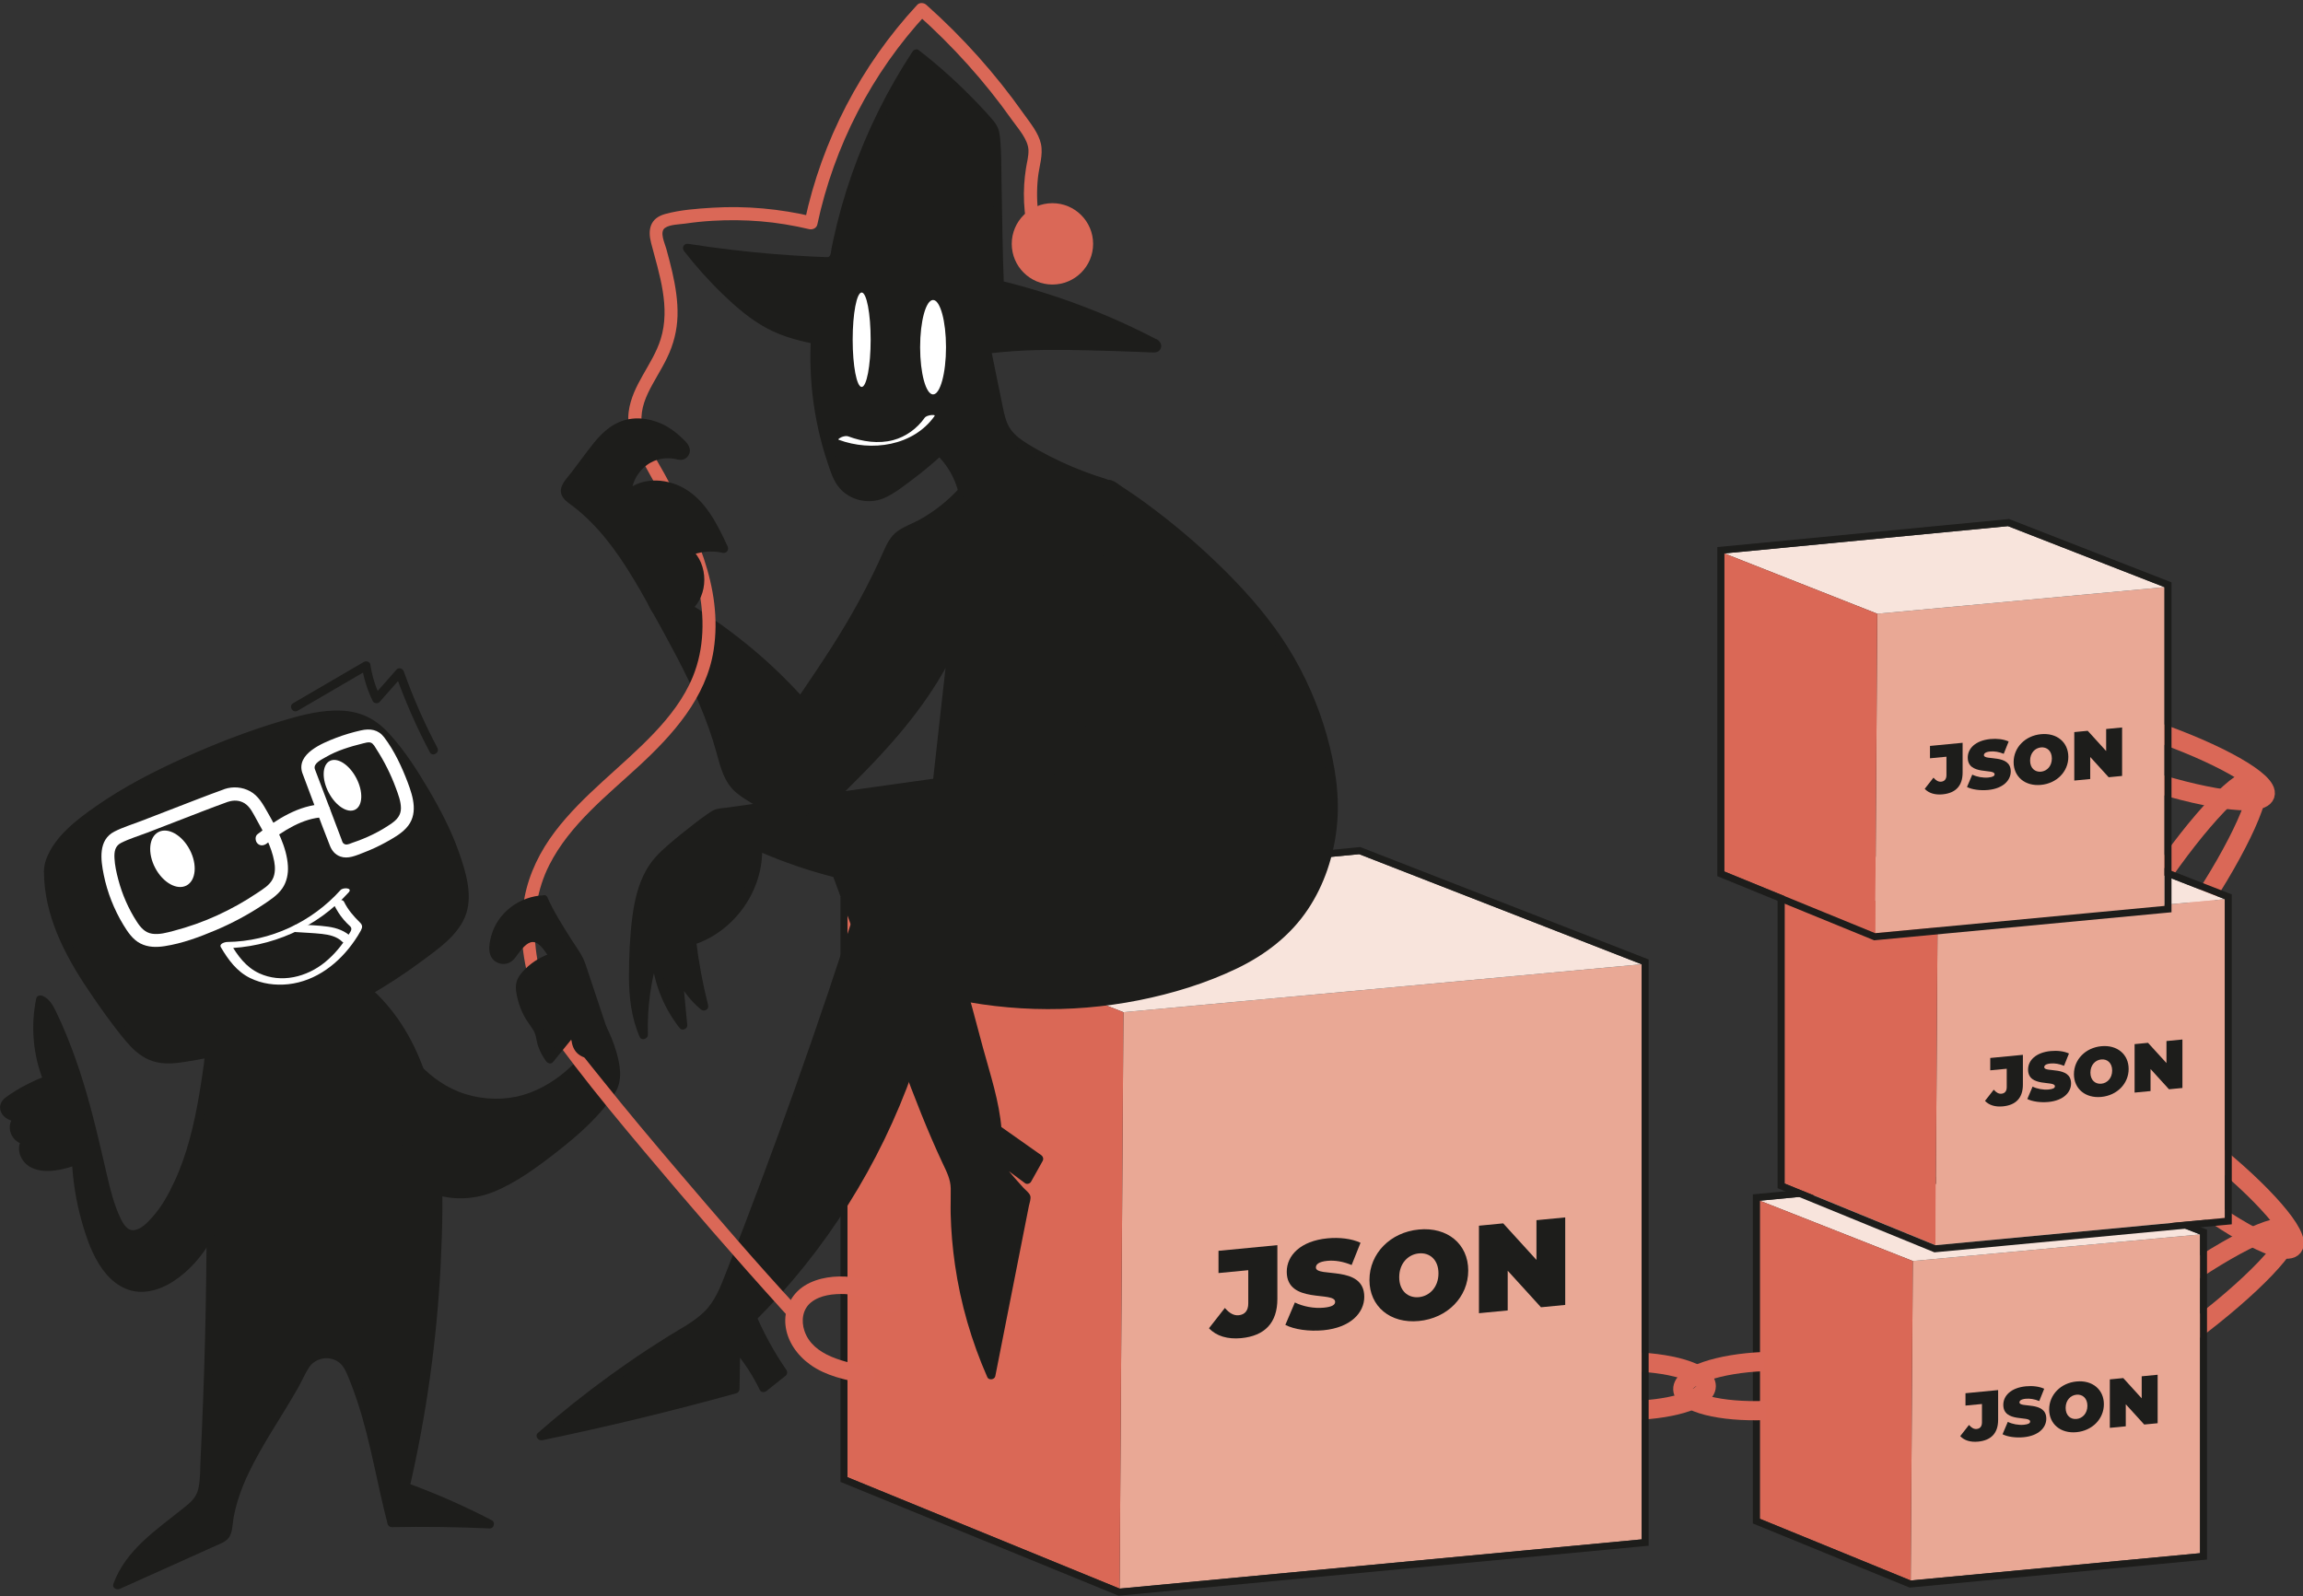 <svg width="600" height="416" viewBox="0 0 600 416" fill="none" xmlns="http://www.w3.org/2000/svg">
<rect x="0" y="0" width="600" height="416" fill="#333333" stroke="none"/>
<g clip-path="url(#clip0_727_2003)">
<path d="M574.936 299.049C589.537 310.579 599.599 322.172 597.421 324.934C595.233 327.695 581.635 320.595 567.034 309.057" stroke="#DA6857" stroke-width="5" stroke-miterlimit="10"/>
<path d="M562.724 337.411C579.102 325.253 594.076 317.697 596.182 320.522C598.278 323.348 586.703 335.497 570.325 347.655" stroke="#DA6857" stroke-width="5" stroke-miterlimit="10"/>
<path d="M560.29 190.2C577.899 196.206 591.251 203.78 590.112 207.115C588.973 210.451 573.779 208.282 556.171 202.276" stroke="#DA6857" stroke-width="5" stroke-miterlimit="10"/>
<path d="M561.548 230.439C572.94 213.523 584.543 201.401 587.468 203.37C590.394 205.338 583.522 220.641 572.129 237.557" stroke="#DA6857" stroke-width="5" stroke-miterlimit="10"/>
<path d="M497.795 411.873L573.169 404.764V321.698L498.342 328.616L497.795 411.873Z" fill="#E9A895"/>
<path d="M498.342 328.616L458.486 312.903L532.384 305.794L573.169 321.698L498.342 328.616Z" fill="#F8E4DC"/>
<path d="M458.486 312.903V395.787L497.795 411.873L498.342 328.616L458.486 312.903Z" fill="#DA6856"/>
<path d="M510.691 374.268L512.979 371.343C513.644 372.108 514.282 372.464 514.984 372.391C515.868 372.309 516.36 371.716 516.36 370.686V365.883L512.068 366.293V363.076L520.571 362.256V370.021C520.571 373.484 518.748 375.362 515.358 375.69C513.389 375.881 511.749 375.389 510.701 374.259L510.691 374.268Z" fill="#1D1D1B"/>
<path d="M521.72 373.776L523.096 370.541C524.29 371.133 525.876 371.425 527.27 371.297C528.482 371.179 528.911 370.887 528.911 370.449C528.911 368.864 521.92 370.814 521.92 366.102C521.92 363.751 523.889 361.654 527.808 361.271C529.503 361.107 531.253 361.299 532.575 361.909L531.29 365.118C530.041 364.607 528.874 364.416 527.772 364.516C526.523 364.635 526.131 365.036 526.131 365.473C526.131 366.986 533.121 365.054 533.121 369.711C533.121 372.026 531.153 374.159 527.234 374.542C525.119 374.742 522.996 374.423 521.729 373.776H521.72Z" fill="#1D1D1B"/>
<path d="M533.868 367.305C533.868 363.477 536.885 360.406 540.995 360.014C545.115 359.613 548.123 362.11 548.123 365.938C548.123 369.766 545.106 372.837 540.995 373.229C536.885 373.621 533.868 371.133 533.868 367.305ZM543.83 366.348C543.83 364.379 542.563 363.313 540.995 363.459C539.428 363.605 538.161 364.926 538.161 366.895C538.161 368.864 539.428 369.93 540.995 369.784C542.563 369.638 543.83 368.317 543.83 366.348Z" fill="#1D1D1B"/>
<path d="M562.132 358.264V370.896L558.632 371.233L553.829 365.956V371.698L549.673 372.099V359.467L553.173 359.13L557.976 364.407V358.665L562.132 358.264Z" fill="#1D1D1B"/>
<path d="M532.383 305.794L573.169 321.698V404.764L497.795 411.873L458.486 395.787V312.912L532.383 305.803M532.638 303.944L532.21 303.989L458.313 311.098L456.663 311.253V397.008L457.793 397.473L497.102 413.559L497.522 413.732L497.968 413.687L573.342 406.578L574.992 406.423V320.449L573.834 319.994L533.048 304.09L532.647 303.935L532.638 303.944Z" fill="#1D1D1B"/>
<path d="M504.248 324.505L579.622 317.396V234.33L504.786 241.257L504.248 324.505Z" fill="#E9A895"/>
<path d="M504.786 241.257L464.939 225.535L538.837 218.426L579.622 234.33L504.786 241.257Z" fill="#F8E4DC"/>
<path d="M464.939 225.535V308.419L504.249 324.505L504.786 241.257L464.939 225.535Z" fill="#DA6856"/>
<path d="M517.145 286.9L519.432 283.975C520.098 284.74 520.736 285.096 521.437 285.023C522.321 284.941 522.814 284.348 522.814 283.318V278.515L518.521 278.926V275.708L527.024 274.888V282.653C527.024 286.117 525.201 287.994 521.811 288.322C519.842 288.514 518.202 288.021 517.154 286.891L517.145 286.9Z" fill="#1D1D1B"/>
<path d="M528.173 286.408L529.549 283.173C530.743 283.765 532.329 284.057 533.723 283.929C534.935 283.811 535.364 283.519 535.364 283.082C535.364 281.496 528.373 283.446 528.373 278.734C528.373 276.383 530.342 274.286 534.261 273.904C535.956 273.74 537.706 273.931 539.028 274.542L537.743 277.75C536.494 277.239 535.327 277.048 534.225 277.148C532.976 277.267 532.584 277.668 532.584 278.105C532.584 279.618 539.575 277.686 539.575 282.343C539.575 284.658 537.606 286.791 533.687 287.174C531.572 287.374 529.449 287.055 528.182 286.408H528.173Z" fill="#1D1D1B"/>
<path d="M540.321 279.937C540.321 276.109 543.338 273.038 547.448 272.646C551.568 272.245 554.576 274.742 554.576 278.57C554.576 282.398 551.559 285.469 547.448 285.861C543.338 286.253 540.321 283.765 540.321 279.937ZM550.283 278.98C550.283 277.012 549.016 275.945 547.448 276.091C545.881 276.237 544.614 277.558 544.614 279.527C544.614 281.496 545.881 282.562 547.448 282.416C549.016 282.27 550.283 280.949 550.283 278.98Z" fill="#1D1D1B"/>
<path d="M568.585 270.896V283.528L565.085 283.865L560.282 278.588V284.33L556.126 284.731V272.099L559.626 271.762L564.429 277.039V271.297L568.585 270.896Z" fill="#1D1D1B"/>
<path d="M538.836 218.426L579.622 234.33V317.396L504.248 324.505L464.939 308.419V225.544L538.836 218.435M539.091 216.576L538.663 216.621L464.766 223.73L463.116 223.885V309.64L464.246 310.105L503.556 326.191L503.975 326.364L504.421 326.319L579.795 319.21L581.445 319.055V233.082L580.287 232.626L539.502 216.722L539.101 216.567L539.091 216.576Z" fill="#1D1D1B"/>
<path d="M488.535 243.189L563.909 236.08V153.014L489.082 159.941L488.535 243.189Z" fill="#E9A895"/>
<path d="M489.082 159.941L449.235 144.219L523.133 137.11L563.909 153.014L489.082 159.941Z" fill="#F8E4DC"/>
<path d="M449.235 144.219V227.103L488.535 243.189L489.082 159.941L449.235 144.219Z" fill="#DA6856"/>
<path d="M501.44 205.584L503.728 202.659C504.393 203.424 505.031 203.78 505.733 203.707C506.617 203.625 507.109 203.032 507.109 202.003V197.199L502.817 197.61V194.392L511.32 193.572V201.337C511.32 204.801 509.497 206.678 506.107 207.006C504.138 207.198 502.498 206.705 501.45 205.575L501.44 205.584Z" fill="#1D1D1B"/>
<path d="M512.459 205.101L513.835 201.866C515.029 202.458 516.615 202.75 518.009 202.622C519.222 202.504 519.65 202.212 519.65 201.775C519.65 200.189 512.659 202.139 512.659 197.427C512.659 195.076 514.628 192.98 518.547 192.597C520.242 192.433 521.992 192.624 523.314 193.235L522.029 196.443C520.78 195.933 519.614 195.741 518.511 195.841C517.262 195.96 516.87 196.361 516.87 196.798C516.87 198.311 523.861 196.379 523.861 201.036C523.861 203.351 521.892 205.484 517.973 205.867C515.859 206.067 513.735 205.748 512.468 205.101H512.459Z" fill="#1D1D1B"/>
<path d="M524.608 198.621C524.608 194.793 527.625 191.722 531.736 191.33C535.855 190.929 538.863 193.426 538.863 197.254C538.863 201.082 535.846 204.153 531.736 204.545C527.625 204.937 524.608 202.449 524.608 198.621ZM534.57 197.664C534.57 195.696 533.303 194.629 531.736 194.775C530.168 194.921 528.901 196.242 528.901 198.211C528.901 200.18 530.168 201.246 531.736 201.1C533.303 200.954 534.57 199.633 534.57 197.664Z" fill="#1D1D1B"/>
<path d="M552.871 189.58V202.212L549.371 202.549L544.568 197.272V203.014L540.412 203.415V190.783L543.912 190.446L548.715 195.723V189.981L552.871 189.58Z" fill="#1D1D1B"/>
<path d="M523.132 137.11L563.918 153.014V236.08L488.544 243.189L449.235 227.103V144.228L523.132 137.119M523.387 135.26L522.959 135.305L449.062 142.414L447.412 142.569V228.324L448.542 228.789L487.851 244.875L488.271 245.048L488.717 245.003L564.091 237.894L565.741 237.739V151.765L564.583 151.31L523.797 135.406L523.396 135.251L523.387 135.26Z" fill="#1D1D1B"/>
<path d="M460.044 367.569C448.242 368.052 438.563 365.582 438.417 362.064C438.271 358.546 447.722 355.302 459.525 354.828" stroke="#DA6857" stroke-width="5" stroke-miterlimit="10"/>
<path d="M423.15 354.846C434.962 354.846 444.532 357.699 444.532 361.226C444.532 364.753 434.953 367.606 423.15 367.606" stroke="#DA6857" stroke-width="5" stroke-miterlimit="10"/>
<path d="M291.697 413.997L427.698 401.164V251.292L292.682 263.778L291.697 413.997Z" fill="#E9A895"/>
<path d="M292.682 263.778L220.781 235.424L354.112 222.601L427.699 251.292L292.682 263.778Z" fill="#F8E4DC"/>
<path d="M220.781 235.424V384.959L291.698 413.997L292.682 263.778L220.781 235.424Z" fill="#DA6856"/>
<path d="M314.976 346.142L319.113 340.856C320.316 342.242 321.456 342.88 322.732 342.752C324.327 342.597 325.211 341.54 325.211 339.68V331.013L317.455 331.76V325.964L332.794 324.487V338.496C332.794 344.748 329.503 348.129 323.379 348.722C319.833 349.068 316.862 348.175 314.976 346.142Z" fill="#1D1D1B"/>
<path d="M334.872 345.267L337.351 339.425C339.502 340.492 342.364 341.029 344.879 340.783C347.058 340.574 347.841 340.045 347.841 339.261C347.841 336.39 335.237 339.917 335.237 331.423C335.237 327.185 338.791 323.394 345.855 322.71C348.917 322.418 352.079 322.765 354.458 323.867L352.143 329.664C349.892 328.743 347.778 328.388 345.791 328.579C343.54 328.798 342.829 329.518 342.829 330.302C342.829 333.036 355.433 329.546 355.433 337.949C355.433 342.114 351.879 345.978 344.816 346.662C341.006 347.026 337.16 346.452 334.881 345.276L334.872 345.267Z" fill="#1D1D1B"/>
<path d="M356.782 333.574C356.782 326.666 362.223 321.124 369.651 320.413C377.079 319.693 382.52 324.186 382.52 331.095C382.52 338.003 377.079 343.545 369.651 344.256C362.223 344.976 356.782 340.483 356.782 333.574ZM374.764 331.842C374.764 328.288 372.486 326.365 369.651 326.638C366.817 326.912 364.538 329.281 364.538 332.836C364.538 336.39 366.817 338.313 369.651 338.04C372.486 337.766 374.764 335.397 374.764 331.851V331.842Z" fill="#1D1D1B"/>
<path d="M407.785 317.26V340.063L401.469 340.674L392.801 331.15V341.503L385.31 342.223V319.42L391.626 318.809L400.293 328.333V317.98L407.785 317.26Z" fill="#1D1D1B"/>
<path d="M354.111 222.601L427.698 251.292V401.164L291.698 413.988L220.781 384.959V235.424L354.111 222.601ZM354.366 220.741L353.938 220.787L220.608 233.61L218.958 233.765V386.181L220.088 386.645L291.005 415.674L291.424 415.847L291.871 415.801L427.872 402.978L429.521 402.823V250.043L428.364 249.587L354.776 220.896L354.375 220.741H354.366Z" fill="#1D1D1B"/>
<path d="M301.076 89.589C288.216 82.836 274.517 77.668 260.4 74.25C260.108 67.16 259.816 44.894 259.516 37.803C259.461 36.399 259.397 34.987 258.969 33.647C258.613 32.517 248.697 21.635 238.717 14.015C228.291 29.783 221.036 47.637 217.5 66.203C217.381 66.804 217.244 67.46 216.752 67.834C216.306 68.162 215.713 68.162 215.157 68.144C203.063 67.697 190.996 66.531 179.038 64.653C182.401 69.001 186.111 73.075 190.121 76.839C193.566 80.083 197.285 83.118 201.55 85.169C207.046 87.812 213.189 88.705 219.222 89.571C227.99 90.82 236.803 92.078 245.662 91.859C252.006 91.704 258.294 90.792 264.62 90.328C273.925 89.653 293.548 90.428 300.757 90.747C301.413 90.774 301.65 89.89 301.076 89.58V89.589Z" fill="#1D1D1B"/>
<path d="M301.65 88.605C288.69 81.815 274.918 76.611 260.7 73.148L261.539 74.25C261.183 65.501 261.12 56.742 260.937 47.983C260.855 43.982 260.937 39.899 260.545 35.907C260.363 34.03 259.98 32.9 258.832 31.505C257.565 29.956 256.189 28.488 254.804 27.039C249.982 22.008 244.833 17.278 239.3 13.031C238.79 12.639 238.043 12.976 237.742 13.441C231.198 23.375 225.884 34.112 221.947 45.34C219.969 50.973 218.347 56.724 217.089 62.548C216.934 63.268 216.789 63.988 216.643 64.717C216.533 65.246 216.515 66.02 216.278 66.513C215.959 67.178 215.376 67.005 214.72 66.986C213.672 66.95 212.633 66.904 211.584 66.85C208.303 66.695 205.022 66.476 201.741 66.212C194.249 65.601 186.776 64.717 179.348 63.55C178.181 63.368 177.525 64.535 178.236 65.455C181.399 69.52 184.835 73.357 188.553 76.912C191.998 80.211 195.689 83.374 199.918 85.616C204.147 87.858 208.923 89.061 213.681 89.863C218.921 90.756 224.217 91.458 229.494 92.078C234.853 92.706 240.257 93.117 245.653 92.989C251.049 92.861 256.244 92.196 261.53 91.713C268.93 91.039 276.368 91.139 283.796 91.303C287.824 91.394 291.862 91.522 295.89 91.677C297.339 91.731 298.788 91.795 300.237 91.859C301.039 91.895 301.823 91.795 302.279 91.038C302.844 90.118 302.416 89.188 301.641 88.587C300.483 87.694 299.344 89.671 300.493 90.555L300.757 89.599H300.593C300.52 89.562 300.329 89.58 300.246 89.571C299.964 89.562 299.681 89.544 299.399 89.535C298.797 89.507 298.187 89.48 297.585 89.462C296.136 89.407 294.696 89.343 293.247 89.298C289.72 89.17 286.202 89.07 282.674 88.997C275.848 88.86 269.003 88.778 262.195 89.371C257.128 89.817 252.069 90.455 246.984 90.656C241.898 90.856 236.794 90.565 231.736 90.036C226.677 89.507 221.701 88.796 216.707 88.04C212.14 87.347 207.501 86.509 203.236 84.668C198.579 82.663 194.596 79.454 190.932 76.009C186.922 72.245 183.23 68.162 179.849 63.824L178.737 65.729C185.627 66.804 192.554 67.661 199.499 68.281C202.926 68.581 206.353 68.828 209.78 69.019C211.42 69.11 213.061 69.192 214.701 69.247C216.032 69.292 217.372 69.219 218.11 67.943C218.739 66.859 218.812 65.337 219.058 64.125C219.386 62.548 219.742 60.98 220.124 59.422C220.854 56.423 221.683 53.452 222.603 50.517C224.499 44.475 226.787 38.55 229.475 32.809C232.428 26.492 235.855 20.404 239.692 14.58L238.134 14.99C243.01 18.727 247.558 22.911 251.86 27.294C253.427 28.889 254.977 30.512 256.435 32.207C256.772 32.599 257.264 33.173 257.501 33.483C257.62 33.638 257.738 33.802 257.839 33.966C257.875 34.021 257.902 34.075 257.93 34.13C257.693 33.674 258.112 34.969 258.139 35.16C258.477 37.129 258.404 39.234 258.458 41.23C258.513 43.226 258.559 45.176 258.604 47.145C258.713 51.93 258.796 56.715 258.896 61.491C258.987 65.738 259.051 69.985 259.224 74.232C259.242 74.724 259.561 75.207 260.062 75.335C274.098 78.753 287.669 83.857 300.465 90.555C301.759 91.239 302.917 89.27 301.614 88.587L301.65 88.605Z" fill="#1D1D1B"/>
<path d="M209.187 213.869C210.746 213.724 212.003 212.575 213.133 211.482C214.418 210.242 215.704 208.993 216.998 207.745C211.128 208.565 205.268 209.394 199.398 210.215C200.902 211.245 202.597 211.946 204.347 212.475C205.815 212.922 207.483 214.024 209.196 213.86L209.187 213.869Z" fill="#1D1D1B"/>
<path d="M209.497 214.963C211.146 214.744 212.468 213.678 213.644 212.575C215.047 211.254 216.423 209.896 217.809 208.556C218.702 207.681 217.736 206.505 216.697 206.651C210.827 207.471 204.967 208.301 199.098 209.121C198.04 209.267 198.104 210.725 198.824 211.199C200.437 212.274 202.205 212.976 204.046 213.578C205.769 214.143 207.318 215.109 209.196 215.009C210.654 214.927 210.663 212.648 209.196 212.73C207.574 212.821 206.143 211.873 204.648 211.381C202.989 210.844 201.431 210.206 199.972 209.239L199.699 211.317C205.569 210.497 211.429 209.668 217.298 208.848L216.186 206.943C214.947 208.155 213.698 209.358 212.45 210.561C211.411 211.564 210.381 212.566 208.886 212.767C208.275 212.849 207.947 213.632 208.093 214.17C208.266 214.826 208.886 215.045 209.497 214.963Z" fill="#1D1D1B"/>
<path d="M292.226 131.049C291.852 129.719 291.378 128.333 290.385 127.367C289.382 126.392 287.979 125.964 286.648 125.535C280.159 123.467 273.907 120.659 268.046 117.196C265.704 115.811 263.352 114.243 261.958 111.919C260.928 110.196 260.509 108.182 260.108 106.223C258.577 98.74 257.055 91.257 255.523 83.784L213.854 76.429C210.682 92.169 212.177 108.802 217.955 123.776C219.987 129.035 226.367 131.086 231.143 128.078C236.001 125.025 240.567 121.507 244.76 117.597C247.713 120.368 249.836 124.023 250.775 127.969C247.093 132.043 242.581 135.37 237.605 137.694C236.366 138.277 235.071 138.806 234.032 139.699C232.492 141.029 231.69 142.998 230.888 144.876C225.137 158.401 216.834 170.659 208.595 182.827C200.474 173.749 191.05 165.838 180.733 159.367C177.643 159.914 174.317 159.312 171.072 159.13C171.172 159.321 171.282 159.504 171.382 159.695C177.835 171.389 184.351 183.228 187.842 196.124C188.626 199.004 189.309 202.048 191.205 204.354C193.283 206.879 196.582 208.2 199.025 209.996C199.143 210.078 199.271 210.151 199.39 210.233C205.259 209.413 211.119 208.583 216.989 207.763C229.193 195.896 241.16 183.428 248.15 167.989L244.14 203.953C235.09 205.22 226.039 206.496 216.998 207.763C215.713 209.012 214.428 210.26 213.134 211.5C212.004 212.584 210.755 213.733 209.187 213.888C207.474 214.052 205.806 212.949 204.339 212.502C202.589 211.974 200.893 211.272 199.39 210.242C195.234 210.825 191.087 211.409 186.931 211.992C185.481 212.192 174.226 221.261 171.965 223.722C166.342 229.828 165.631 238.851 165.221 247.145C164.838 254.774 164.519 262.739 167.636 269.712C167.399 262.302 168.465 254.856 170.744 247.801C170.99 254.81 173.533 261.718 177.899 267.205L176.541 252.951C177.999 256.56 180.368 259.805 183.367 262.284C181.945 256.669 180.888 250.955 180.204 245.204C190.531 242.05 198.004 231.323 197.384 220.541C215.029 228.434 234.534 232.125 253.837 231.223C255.669 231.141 257.538 231.004 259.205 230.238C261.028 229.409 262.45 227.896 263.763 226.374C273.159 215.437 279.202 202.058 284.442 188.623C291.615 170.258 297.576 150.043 292.208 131.068L292.226 131.049Z" fill="#1D1D1B"/>
<path d="M293.328 130.749C292.818 128.999 292.153 127.267 290.667 126.119C289.181 124.97 287.304 124.569 285.572 123.986C281.38 122.573 277.306 120.851 273.377 118.837C271.5 117.87 269.641 116.85 267.836 115.738C266.177 114.717 264.509 113.56 263.361 111.965C262.085 110.187 261.657 108.018 261.228 105.922C260.764 103.652 260.299 101.374 259.834 99.105C258.768 93.9 257.71 88.687 256.644 83.483C256.571 83.127 256.206 82.754 255.851 82.69C251.148 81.861 246.445 81.031 241.742 80.202L219.367 76.255C217.636 75.955 215.913 75.645 214.181 75.344C213.607 75.244 212.905 75.49 212.778 76.137C210.445 87.894 210.59 100.071 213.17 111.782C213.826 114.753 214.637 117.697 215.612 120.577C216.396 122.911 217.116 125.353 218.766 127.24C221.546 130.402 226.239 131.46 230.122 129.883C232.883 128.762 235.435 126.675 237.805 124.897C240.512 122.874 243.1 120.714 245.579 118.417H243.966C246.792 121.115 248.751 124.487 249.69 128.288L249.982 127.176C246.983 130.466 243.501 133.255 239.601 135.415C237.687 136.472 235.508 137.183 233.758 138.487C232.127 139.708 231.152 141.476 230.35 143.308C226.485 152.13 221.892 160.479 216.706 168.6C213.762 173.202 210.7 177.732 207.628 182.253L209.415 182.025C204.183 176.192 198.432 170.842 192.244 166.039C189.209 163.678 186.073 161.445 182.847 159.358C182.1 158.875 181.371 158.191 180.441 158.273C179.429 158.364 178.463 158.474 177.442 158.456C175.319 158.419 173.204 158.128 171.081 158C170.188 157.945 169.704 159.002 170.096 159.713C174.38 167.451 178.682 175.216 182.154 183.364C183.941 187.548 185.49 191.841 186.693 196.234C187.723 199.998 188.662 203.88 191.761 206.523C193.173 207.726 194.768 208.656 196.354 209.613C197.074 210.051 197.749 210.534 198.459 210.98C199.38 211.563 200.237 211.254 201.285 211.108C206.097 210.433 210.909 209.759 215.722 209.084C216.916 208.92 217.508 208.866 218.365 208.018C219.167 207.243 219.96 206.46 220.753 205.676C222.247 204.199 223.733 202.714 225.2 201.21C228.126 198.211 230.979 195.14 233.704 191.959C239.801 184.832 245.242 177.112 249.143 168.554L247.019 167.98C245.853 178.461 244.677 188.942 243.51 199.424C243.346 200.927 243.173 202.44 243.009 203.944L243.848 202.841C238.434 203.598 233.02 204.363 227.606 205.12C224.863 205.503 222.12 205.895 219.376 206.277C218.31 206.423 216.87 206.35 216.041 207.098C214.992 208.045 213.999 209.075 212.987 210.06C212.158 210.862 211.338 211.782 210.308 212.329C209.187 212.931 208.139 212.739 206.99 212.302C204.867 211.5 202.588 210.825 200.638 209.65C200.045 209.294 199.799 209.075 199.107 209.112C198.514 209.148 197.913 209.276 197.329 209.358C195.917 209.558 194.513 209.75 193.1 209.95C191.843 210.123 190.576 210.306 189.318 210.479C188.388 210.607 187.313 210.625 186.42 210.926C185.627 211.19 184.898 211.746 184.214 212.211C183.12 212.958 182.063 213.76 181.015 214.562C178.6 216.421 176.23 218.326 173.924 220.322C171.618 222.318 169.659 224.351 168.21 227.021C166.214 230.694 165.284 234.814 164.746 238.933C164.09 244.028 163.862 249.25 163.862 254.391C163.862 259.823 164.482 265.236 166.669 270.249C167.134 271.306 168.82 270.741 168.793 269.675C168.583 262.338 169.622 255.056 171.865 248.066L169.622 247.765C169.923 255.147 172.557 262.174 177.114 267.971C177.707 268.727 179.147 268.107 179.056 267.169C178.6 262.42 178.153 257.663 177.698 252.914L175.455 253.215C177.032 257.025 179.411 260.388 182.574 263.049C183.421 263.76 184.77 263.104 184.478 261.937C183.093 256.414 182.036 250.818 181.361 245.158L180.523 246.261C191.369 242.852 199.107 231.879 198.541 220.495L196.828 221.48C207.473 226.219 218.72 229.509 230.259 231.159C235.937 231.97 241.66 232.417 247.393 232.453C250.191 232.471 253.035 232.48 255.824 232.189C258.613 231.897 260.791 230.958 262.787 229.081C264.783 227.203 266.414 225.007 268.018 222.865C269.622 220.723 271.254 218.317 272.721 215.938C275.665 211.162 278.208 206.15 280.505 201.037C285.162 190.683 289.354 179.938 292.235 168.946C295.507 156.487 296.819 143.299 293.319 130.74C292.927 129.327 290.731 129.928 291.123 131.341C294.13 142.123 293.465 153.425 291.041 164.252C288.616 175.08 284.642 185.616 280.313 195.833C276.148 205.667 271.245 215.346 264.519 223.694C262.942 225.645 261.283 227.896 258.995 229.063C256.708 230.229 253.554 230.092 250.948 230.156C245.388 230.284 239.819 230.029 234.296 229.409C221.792 228.005 209.488 224.651 197.986 219.529C197.256 219.201 196.227 219.566 196.272 220.514C196.782 230.867 189.847 240.966 179.93 244.083C179.502 244.219 179.037 244.684 179.092 245.185C179.794 251.046 180.86 256.842 182.291 262.566L184.196 261.454C181.352 259.057 179.083 256.068 177.661 252.623C177.224 251.556 175.291 251.52 175.419 252.923C175.875 257.672 176.321 262.429 176.777 267.178L178.718 266.376C174.553 261.071 172.174 254.5 171.892 247.774C171.837 246.489 170.051 246.234 169.65 247.473C167.353 254.646 166.287 262.165 166.496 269.684L168.62 269.11C165.986 263.095 165.968 256.387 166.223 249.943C166.46 244.174 166.633 238.25 168.31 232.69C169.112 230.029 170.306 227.449 172.074 225.289C172.995 224.159 174.088 223.202 175.182 222.245C178.135 219.666 181.197 217.178 184.369 214.881C184.998 214.425 185.636 213.97 186.301 213.559C186.538 213.414 186.784 213.259 187.039 213.131C187.112 213.095 187.377 213.022 187.067 213.113C187.276 213.049 187.431 213.04 187.677 213.004C191.679 212.429 195.689 211.883 199.69 211.317L198.815 211.199C200.437 212.274 202.196 212.958 204.037 213.578C205.723 214.143 207.346 215.154 209.187 215.009C210.855 214.872 212.213 213.888 213.407 212.794C214.245 212.028 215.047 211.217 215.867 210.424C216.587 209.722 217.171 208.902 218.182 208.72C222.448 207.973 226.795 207.508 231.088 206.906C235.381 206.305 239.992 205.658 244.44 205.029C244.969 204.956 245.224 204.382 245.279 203.926C246.445 193.445 247.621 182.963 248.788 172.482C248.952 170.978 249.125 169.465 249.289 167.962C249.416 166.859 247.621 166.385 247.165 167.387C243.647 175.107 238.881 182.171 233.476 188.687C230.76 191.959 227.898 195.103 224.954 198.166C223.45 199.724 221.937 201.265 220.397 202.796C219.704 203.488 219.003 204.181 218.301 204.874C217.535 205.621 216.861 206.605 215.795 206.769C210.235 207.599 204.666 208.328 199.097 209.112L199.972 209.23C198.651 208.392 197.348 207.544 196.017 206.724C194.559 205.831 193.109 204.874 192.025 203.534C189.646 200.59 189.172 196.325 188.078 192.807C185.681 185.069 182.273 177.686 178.545 170.514C176.458 166.485 174.262 162.511 172.065 158.547L171.081 160.26C174.416 160.461 177.707 160.998 181.042 160.461L180.167 160.342C190.412 166.786 199.717 174.615 207.801 183.62C208.321 184.203 209.205 183.966 209.588 183.392C216.177 173.667 222.794 163.897 228.144 153.416C229.447 150.864 230.669 148.275 231.799 145.641C232.82 143.253 233.768 140.947 236.155 139.644C238.543 138.341 240.949 137.356 243.21 135.889C245.47 134.422 247.53 132.799 249.444 130.967C250.218 130.229 251.987 128.981 251.895 127.814C251.795 126.52 251.112 125.08 250.592 123.904C249.416 121.224 247.685 118.809 245.57 116.795C245.115 116.358 244.422 116.367 243.957 116.795C239.92 120.532 235.572 123.94 230.915 126.875C227.643 128.944 223.441 128.817 220.652 125.936C219.003 124.232 218.383 121.762 217.663 119.566C216.797 116.941 216.059 114.27 215.448 111.564C214.254 106.259 213.571 100.845 213.407 95.413C213.224 89.143 213.735 82.881 214.956 76.729L213.552 77.522C218.255 78.352 222.958 79.181 227.661 80.01L250.036 83.957C251.768 84.258 253.49 84.567 255.222 84.868L254.429 84.075C255.377 88.696 256.316 93.317 257.264 97.938C257.729 100.207 258.193 102.486 258.658 104.755C259.096 106.906 259.451 109.112 260.317 111.153C261.866 114.799 265.248 116.923 268.556 118.809C272.32 120.96 276.239 122.838 280.268 124.451C282.492 125.335 284.752 126.091 287.021 126.848C288.033 127.185 289.108 127.577 289.819 128.416C290.53 129.254 290.831 130.32 291.123 131.341C291.533 132.745 293.729 132.152 293.319 130.74L293.328 130.749Z" fill="#1D1D1B"/>
<path d="M256.025 228.169C255.296 229.318 226.933 227.978 226.523 229.263C215.494 264.28 203.236 298.913 189.802 333.073C188.672 335.953 187.496 338.879 185.536 341.266C183.267 344.028 180.114 345.878 177.06 347.728C164.291 355.494 152.197 364.362 140.95 374.205C157.939 370.687 174.809 366.604 191.524 361.965L191.698 350.7C194.596 353.99 197.038 357.681 198.925 361.646L203.938 357.654C200.821 353.169 198.159 348.366 196.018 343.344C219.359 320.131 235.782 290.054 242.691 257.872C266.215 264.188 291.707 262.967 314.519 254.418C321.291 251.884 327.917 248.658 333.313 243.837C344.733 233.638 349.226 217.032 346.756 201.93C344.286 186.828 338.426 173.412 328.974 161.372C318.01 147.418 300.456 132.954 289.136 126.219C286.056 124.387 284.725 182.298 283.568 185.689L256.034 228.169H256.025Z" fill="#1D1D1B"/>
<path d="M255.222 227.367C255.304 227.267 255.651 227.249 255.423 227.231C255.323 227.231 254.922 227.331 255.004 227.313C254.749 227.349 253.956 227.404 253.5 227.431C251.823 227.522 250.137 227.531 248.451 227.541C244.094 227.568 239.738 227.504 235.381 227.522C233.567 227.522 231.763 227.541 229.949 227.623C228.864 227.668 227.652 227.659 226.604 227.969C226.167 228.097 225.793 228.297 225.547 228.698C225.109 229.427 224.955 230.475 224.699 231.286C224.353 232.362 224.016 233.447 223.669 234.522C222.366 238.605 221.045 242.679 219.714 246.753C214.346 263.122 208.704 279.4 202.807 295.577C199.872 303.634 196.865 311.664 193.802 319.666C192.244 323.74 190.658 327.814 189.063 331.879C187.66 335.442 186.283 339.106 183.485 341.831C180.687 344.557 177.333 346.224 174.152 348.202C170.726 350.335 167.344 352.55 164.018 354.846C157.346 359.449 150.893 364.352 144.668 369.557C143.146 370.823 141.642 372.118 140.148 373.421C139.227 374.223 140.23 375.535 141.26 375.326C158.248 371.808 175.109 367.725 191.834 363.086C192.326 362.949 192.663 362.493 192.672 361.983C192.727 358.228 192.791 354.473 192.846 350.718L190.904 351.52C193.739 354.755 196.081 358.355 197.949 362.229C198.296 362.958 199.216 362.876 199.736 362.457C201.404 361.126 203.072 359.795 204.749 358.465C205.113 358.173 205.186 357.462 204.931 357.089C201.823 352.586 199.171 347.801 197.011 342.779L196.828 344.156C215.166 325.873 229.256 303.461 237.887 279.054C240.303 272.227 242.271 265.255 243.802 258.173L242.399 258.966C260.089 263.678 278.792 264.234 296.746 260.661C305.469 258.92 314.145 256.268 322.175 252.422C329.603 248.858 336.165 243.855 340.768 236.946C345.024 230.566 347.466 223.093 348.278 215.492C349.134 207.49 347.858 199.515 345.716 191.804C343.575 184.094 340.075 175.964 335.636 168.855C331.198 161.746 325.711 155.329 319.805 149.396C313.899 143.463 307.711 138.086 301.13 133.073C298.259 130.885 295.315 128.771 292.28 126.821C291.187 126.119 289.245 124.214 287.951 125.517C287.368 126.101 287.158 127.058 286.976 127.823C286.657 129.181 286.466 130.576 286.283 131.961C285.755 135.998 285.436 140.063 285.144 144.119C284.433 153.953 283.977 163.796 283.431 173.64C283.248 176.939 283.084 180.257 282.765 183.547C282.747 183.775 282.72 184.002 282.692 184.23C282.683 184.34 282.665 184.458 282.656 184.568C282.619 184.841 282.683 184.376 282.647 184.631C282.619 184.777 282.583 184.923 282.574 185.078C282.547 185.306 282.428 185.461 282.61 185.124C282.373 185.552 282.064 185.962 281.799 186.372C277.434 193.107 273.068 199.834 268.702 206.569C264.4 213.204 260.108 219.83 255.806 226.465C255.56 226.848 255.314 227.222 255.068 227.604C254.265 228.835 256.243 229.983 257.036 228.753C260.126 223.986 263.216 219.219 266.305 214.453C271.245 206.833 276.185 199.214 281.116 191.604C282.237 189.881 283.531 188.177 284.506 186.372C285.244 185.005 285.108 182.909 285.226 181.405C285.873 172.874 286.201 164.307 286.684 155.767C287.167 147.227 287.441 138.842 288.771 130.53C288.936 129.491 289.136 128.452 289.446 127.44C289.555 127.085 289.482 127.367 289.519 127.24C289.619 126.93 289.719 127.094 289.564 127.13C289.473 127.149 289.282 127.331 289.018 127.34C288.753 127.349 288.507 127.058 288.699 127.304C288.899 127.559 289.419 127.741 289.701 127.914C295.926 131.751 301.75 136.254 307.31 140.984C319.832 151.638 331.407 163.86 338.507 178.871C345.17 192.953 348.843 209.604 344.058 224.815C341.779 232.043 337.678 238.678 331.89 243.627C325.337 249.232 317.071 252.586 308.941 255.193C291.852 260.661 273.469 262.147 255.733 259.467C251.449 258.82 247.202 257.927 243.019 256.806C242.445 256.651 241.752 256.997 241.615 257.599C236.229 282.517 225.219 306.159 209.597 326.31C205.168 332.034 200.356 337.457 195.233 342.57C194.842 342.962 194.851 343.481 195.051 343.946C197.211 348.968 199.863 353.762 202.971 358.255L203.154 356.879C201.486 358.21 199.818 359.54 198.141 360.871L199.927 361.099C197.977 357.043 195.479 353.315 192.517 349.925C191.843 349.159 190.585 349.797 190.576 350.727C190.521 354.482 190.458 358.237 190.403 361.992L191.241 360.889C174.526 365.528 157.656 369.611 140.667 373.129L141.779 375.034C147.904 369.675 154.275 364.608 160.882 359.85C164.227 357.444 167.627 355.12 171.072 352.878C174.344 350.754 177.734 348.813 180.997 346.662C184.032 344.666 186.639 342.287 188.407 339.07C190.294 335.643 191.542 331.833 192.955 328.197C196.063 320.213 199.107 312.192 202.087 304.163C208.075 288.013 213.799 271.762 219.258 255.43C221.974 247.3 224.626 239.152 227.206 230.977C227.224 230.931 227.534 230.165 227.497 230.047C227.415 229.783 227.652 229.965 227.47 229.928C227.443 229.928 227.187 230.247 227.169 230.175C227.178 230.238 227.023 230.175 227.251 230.156C227.333 230.156 227.424 230.111 227.516 230.102C227.862 230.038 228.29 230.001 228.874 229.965C230.514 229.856 232.164 229.837 233.813 229.819C238.124 229.774 242.435 229.837 246.746 229.828C248.597 229.828 250.456 229.828 252.306 229.764C253.482 229.728 254.749 229.755 255.897 229.473C256.234 229.391 256.644 229.272 256.863 228.99C257.756 227.85 256.152 226.228 255.25 227.377L255.222 227.367Z" fill="#1D1D1B"/>
<path d="M215.868 221.853L233.759 270.559C237.888 281.788 242.017 293.044 247.184 303.835C247.786 305.102 248.415 306.378 248.679 307.754C248.898 308.92 248.861 310.114 248.834 311.308C248.478 327.413 251.714 343.581 258.24 358.31C261.284 342.861 264.337 327.413 267.381 311.974C263.581 307.973 260.035 303.725 256.781 299.259C260.409 301.957 264.045 304.664 267.673 307.362L270.68 301.975C267.062 299.424 263.444 296.862 259.816 294.31C259.497 289.799 258.303 285.406 257.119 281.04C255.36 274.588 253.601 268.135 251.851 261.691C249.663 253.652 247.403 245.468 242.901 238.459C239.082 232.526 233.805 227.695 228.591 222.929C226.286 220.823 222.768 218.654 220.38 220.669L215.877 221.853H215.868Z" fill="#1D1D1B"/>
<path d="M214.765 222.154C221.482 240.446 228.154 258.756 234.925 277.03C238.206 285.88 241.615 294.684 245.625 303.233C246.628 305.357 247.658 307.335 247.694 309.732C247.731 311.937 247.63 314.152 247.676 316.358C247.785 320.805 248.168 325.235 248.806 329.637C250.255 339.735 253.126 349.569 257.228 358.902C257.619 359.786 259.132 359.549 259.306 358.629C260.973 350.162 262.65 341.695 264.318 333.228C265.139 329.072 265.959 324.907 266.779 320.751C267.207 318.6 267.627 316.44 268.055 314.289C268.21 313.514 268.693 312.311 268.392 311.545C268.092 310.78 267.116 310.078 266.56 309.467C263.425 306.04 260.481 302.44 257.738 298.694L256.179 300.253C259.807 302.951 263.443 305.658 267.071 308.355C267.563 308.72 268.356 308.437 268.629 307.945C269.632 306.15 270.634 304.354 271.637 302.559C271.956 301.985 271.737 301.365 271.227 301C267.608 298.448 263.99 295.887 260.363 293.335L260.928 294.32C260.372 287.056 257.984 279.992 256.079 273.002C254.174 266.011 252.497 259.221 250.337 252.449C248.296 246.033 245.598 239.872 241.451 234.522C239.419 231.906 237.149 229.491 234.779 227.185C232.51 224.979 230.213 222.61 227.652 220.741C226.394 219.821 224.945 219.037 223.378 218.809C222.001 218.609 221.063 219.037 219.951 219.602C219.267 219.949 218.31 220.031 217.572 220.231L215.54 220.769C214.127 221.142 214.719 223.339 216.141 222.965C217.563 222.592 219.03 222.273 220.434 221.835C220.771 221.735 221.008 221.571 221.309 221.379C221.947 220.988 222.667 220.96 223.387 221.124C224.927 221.489 226.322 222.491 227.488 223.521C232.847 228.224 238.261 233.31 242.089 239.38C245.999 245.577 248.141 252.65 250.073 259.668C252.187 267.315 254.265 274.97 256.325 282.626C256.899 284.741 257.446 286.864 257.884 289.006C258.102 290.1 258.303 291.193 258.44 292.305C258.54 293.117 258.385 294.493 258.977 295.131C259.688 295.905 260.891 296.498 261.739 297.099L264.455 299.013L270.069 302.969L269.659 301.41L266.652 306.797L268.21 306.387C264.583 303.689 260.946 300.982 257.319 298.284C256.416 297.619 255.104 298.94 255.76 299.843C259.078 304.382 262.669 308.702 266.533 312.785L266.241 311.673C263.197 327.121 260.144 342.57 257.1 358.009L259.178 357.736C255.551 349.496 252.953 340.802 251.44 331.924C250.665 327.404 250.191 322.829 250 318.235C249.909 315.993 249.882 313.751 249.927 311.518C249.973 309.285 249.891 307.316 249.034 305.257C247.266 300.973 245.142 296.826 243.356 292.533C241.569 288.241 239.883 283.866 238.243 279.491C234.88 270.523 231.617 261.509 228.308 252.522C224.517 242.196 220.726 231.87 216.925 221.543C216.424 220.176 214.218 220.769 214.728 222.145L214.765 222.154Z" fill="#1D1D1B"/>
<path d="M12.587 227.194C12.596 242.588 22.686 256.04 31.909 268.362C34.169 271.388 36.776 274.469 40.394 275.563C43.056 276.365 45.908 275.982 48.643 275.508C71.984 271.461 94.277 261.49 112.852 246.78C116.288 244.064 119.778 240.874 120.717 236.6C121.2 234.385 120.936 232.079 120.507 229.846C118.885 221.416 114.948 213.596 110.619 206.222C108.176 202.076 105.496 198.065 102.516 194.283C100.702 191.977 98.697 189.753 96.154 188.304C90.513 185.096 83.459 186.317 77.188 187.994C53.701 194.265 12.569 213.067 12.578 227.194H12.587Z" fill="#1D1D1B"/>
<path d="M11.448 227.194C11.511 238.468 16.761 248.731 22.922 257.872C26.003 262.438 29.22 267.05 32.756 271.27C34.397 273.22 36.311 275.052 38.662 276.109C41.415 277.34 44.359 277.285 47.284 276.857C58.577 275.235 69.742 271.789 80.241 267.36C90.795 262.903 100.821 257.207 110.017 250.371C114.136 247.309 118.912 244.019 121.054 239.161C123.414 233.802 121.4 227.303 119.559 222.072C117.581 216.449 114.811 211.135 111.803 205.995C108.795 200.854 105.423 195.568 101.34 191.13C99.49 189.115 97.339 187.42 94.787 186.399C92.235 185.379 89.574 185.087 86.903 185.178C82.064 185.342 77.315 186.691 72.704 188.085C64.3 190.628 56.079 193.809 48.077 197.418C40.075 201.027 32.173 205.083 24.964 210.132C19.997 213.605 14.273 217.943 12.067 223.84C11.666 224.906 11.448 226.055 11.438 227.194C11.429 228.661 13.708 228.661 13.717 227.194C13.763 222.127 18.812 217.788 22.43 214.863C28.573 209.886 35.618 205.995 42.673 202.495C50.401 198.658 58.385 195.322 66.542 192.497C70.079 191.266 73.642 190.136 77.261 189.161C82.237 187.821 87.733 186.618 92.818 188.122C98.26 189.735 101.741 194.875 104.831 199.296C108.094 203.953 111.019 208.893 113.589 213.96C116.187 219.092 118.329 224.487 119.422 230.147C119.969 233.009 120.133 235.971 118.803 238.651C117.682 240.911 115.877 242.743 113.99 244.374C105.915 251.374 96.473 257.107 86.912 261.828C77.078 266.686 66.679 270.386 55.997 272.856C53.391 273.457 50.775 273.986 48.141 274.442C45.343 274.916 42.335 275.28 39.665 274.077C37.377 273.047 35.591 271.161 34.032 269.247C32.355 267.187 30.815 265.018 29.247 262.876C23.032 254.391 16.852 245.286 14.574 234.85C14.018 232.325 13.744 229.773 13.726 227.194C13.726 225.727 11.438 225.727 11.448 227.194Z" fill="#1D1D1B"/>
<path d="M91.543 255.019C100.958 261.244 107.201 271.479 110.445 282.289C113.69 293.098 114.2 304.527 114.1 315.82C113.9 339.926 111.047 364.006 105.615 387.484C113.152 390.209 120.498 393.445 127.598 397.154C119.113 396.762 110.609 396.653 102.115 396.826C98.515 383.082 96.884 369.648 91.069 356.687C88.79 351.592 81.608 351.492 79.138 356.496C72.476 369.976 61.029 382.836 59.434 397.655C59.343 398.466 59.261 399.314 58.796 399.979C58.331 400.636 57.556 401 56.818 401.328C48.105 405.247 39.392 409.157 30.679 413.076C33.686 404.473 42.035 399.177 49.117 393.445C50.192 392.57 51.267 391.649 51.978 390.455C52.972 388.76 53.108 386.718 53.209 384.759C55.214 346.37 55.551 307.89 54.211 269.474L91.561 255.038L91.543 255.019Z" fill="#1D1D1B"/>
<path d="M90.96 256.004C104.968 265.355 110.783 282.389 112.332 298.439C113.225 307.735 113.07 317.132 112.688 326.447C112.296 336.053 111.485 345.641 110.254 355.174C108.869 365.929 106.937 376.611 104.494 387.174C104.348 387.812 104.685 388.359 105.287 388.578C112.733 391.275 119.979 394.474 126.997 398.129L127.571 396.006C119.086 395.623 110.582 395.513 102.088 395.677L103.191 396.516C100.666 386.819 99.035 376.893 96.155 367.287C95.453 364.936 94.669 362.611 93.785 360.324C93.028 358.355 92.345 356.122 90.996 354.463C89.055 352.066 85.71 351.109 82.766 352.003C79.011 353.151 77.817 356.687 76.067 359.823C73.871 363.778 71.437 367.588 69.086 371.452C64.592 378.816 60.09 386.6 58.605 395.222C58.413 396.352 58.45 397.664 58.085 398.749C57.666 400.016 56.08 400.417 54.968 400.909C52.197 402.148 49.436 403.397 46.665 404.637C41.133 407.125 35.6 409.613 30.068 412.092L31.745 413.377C34.562 405.548 41.853 400.581 48.114 395.65C49.755 394.365 51.541 393.098 52.717 391.339C53.974 389.462 54.166 387.138 54.294 384.941C54.585 379.664 54.813 374.378 55.032 369.101C55.889 347.856 56.235 326.583 56.071 305.32C55.98 293.362 55.724 281.414 55.305 269.465L54.467 270.568C58.677 268.946 62.879 267.314 67.09 265.692C73.798 263.104 80.497 260.506 87.205 257.918C88.745 257.325 90.285 256.724 91.816 256.131C93.165 255.612 92.582 253.406 91.215 253.935C87.004 255.557 82.802 257.189 78.592 258.811C71.884 261.399 65.185 263.997 58.477 266.585C56.937 267.178 55.396 267.779 53.865 268.372C53.4 268.554 53.008 268.937 53.027 269.474C53.765 290.646 53.993 311.846 53.719 333.027C53.583 343.545 53.318 354.062 52.926 364.571C52.735 369.866 52.507 375.152 52.243 380.448C52.124 382.918 52.225 385.561 51.669 387.976C51.113 390.391 49.499 391.649 47.731 393.071C40.741 398.676 32.711 403.962 29.54 412.776C29.166 413.815 30.396 414.425 31.217 414.061C35.992 411.919 40.759 409.768 45.535 407.626C47.886 406.569 50.238 405.512 52.589 404.454C53.765 403.926 54.941 403.397 56.116 402.868C57.092 402.431 58.149 402.057 58.987 401.374C60.646 400.016 60.473 397.746 60.801 395.823C61.129 393.9 61.667 391.831 62.314 389.899C63.654 385.907 65.54 382.125 67.6 378.461C69.66 374.797 71.993 371.088 74.235 367.433C75.374 365.564 76.505 363.687 77.589 361.782C78.573 360.041 79.376 358.146 80.442 356.459C82.01 353.98 85.382 353.233 87.879 354.737C89.465 355.694 90.112 357.334 90.796 358.975C91.716 361.19 92.527 363.441 93.265 365.719C96.592 376 98.269 386.709 100.985 397.145C101.113 397.619 101.587 397.992 102.088 397.983C110.582 397.819 119.077 397.929 127.571 398.311C128.683 398.366 129.139 396.707 128.145 396.188C120.954 392.442 113.517 389.17 105.888 386.408L106.681 387.812C111.111 368.618 113.845 349.041 114.82 329.372C115.294 319.748 115.531 310.023 114.766 300.399C114.055 291.467 112.341 282.58 108.659 274.369C104.977 266.157 99.499 259.021 92.09 254.072C90.868 253.251 89.729 255.229 90.941 256.04L90.96 256.004Z" fill="#1D1D1B"/>
<path d="M54.649 274.451C52.853 287.457 50.94 300.818 44.487 312.265C42.864 315.136 40.941 317.889 38.417 320.012C37.141 321.079 35.509 322.026 33.887 321.653C32.183 321.261 31.134 319.584 30.396 318.007C28.309 313.532 27.252 308.665 26.158 303.853C23.069 290.2 19.587 276.52 13.48 263.924C12.806 262.539 11.977 261.053 10.537 260.515C9.078 267.451 9.744 274.815 12.423 281.377C8.933 282.799 5.597 284.577 2.471 286.673C2.006 286.992 1.514 287.338 1.277 287.848C0.876 288.723 1.368 289.808 2.143 290.382C2.917 290.956 3.902 291.148 4.849 291.33C3.81 292.169 3.373 293.672 3.801 294.939C4.23 296.206 5.478 297.145 6.809 297.19C5.351 298.785 6.144 301.574 7.921 302.805C9.698 304.035 12.031 304.09 14.173 303.816C16.114 303.57 18.028 303.087 19.869 302.395C20.189 309.722 21.71 316.995 24.354 323.831C26.313 328.88 29.54 334.221 34.844 335.324C38.471 336.08 42.226 334.586 45.27 332.462C51.204 328.306 55.15 321.789 57.474 314.936C59.798 308.082 60.655 300.827 61.494 293.627L54.667 274.46L54.649 274.451Z" fill="#1D1D1B"/>
<path d="M53.555 274.15C52.498 281.806 51.422 289.489 49.381 296.953C48.369 300.645 47.13 304.29 45.516 307.763C43.903 311.235 42.144 314.471 39.656 317.223C38.48 318.527 36.904 320.258 35.072 320.559C33.24 320.86 32.137 319.01 31.444 317.579C29.694 313.942 28.719 309.95 27.817 306.031C25.985 298.102 24.189 290.173 21.801 282.38C20.48 278.06 18.985 273.794 17.263 269.611C16.415 267.56 15.522 265.537 14.556 263.541C13.772 261.928 12.833 260.269 11.111 259.54C10.491 259.276 9.598 259.422 9.434 260.224C7.966 267.405 8.586 274.888 11.32 281.696L12.113 280.293C8.422 281.806 4.685 283.61 1.477 285.998C0.183 286.964 -0.41 288.45 0.347 289.963C1.158 291.585 2.881 292.123 4.548 292.433L4.047 290.528C1.003 293.262 2.899 297.992 6.809 298.339L6.007 296.397C3.792 299.095 5.305 302.941 8.276 304.327C11.894 306.013 16.625 304.81 20.17 303.506L18.73 302.404C18.976 307.717 19.805 313.003 21.245 318.125C22.485 322.528 24.034 327.13 26.759 330.858C29.22 334.23 32.766 336.782 37.104 336.654C41.816 336.518 46.118 333.702 49.399 330.512C56.435 323.658 59.589 313.96 61.184 304.5C61.63 301.875 61.967 299.232 62.295 296.589C62.441 295.413 62.842 294.101 62.478 292.952C61.904 291.157 61.202 289.38 60.573 287.602C58.978 283.118 57.374 278.634 55.779 274.15C55.287 272.783 53.09 273.366 53.582 274.751C54.822 278.233 56.061 281.715 57.301 285.196L59.643 291.768C59.853 292.36 60.181 292.998 60.309 293.627C60.536 294.748 60.072 296.252 59.926 297.436C58.768 306.76 57.037 316.366 51.659 324.287C47.33 330.648 37.733 338.587 30.478 331.678C27.033 328.397 25.32 323.576 23.943 319.137C22.257 313.705 21.291 308.082 21.027 302.404C20.999 301.72 20.316 301.037 19.587 301.301C16.907 302.285 13.763 303.169 10.883 302.732C9.652 302.54 8.413 302.03 7.729 300.927C7.201 300.07 6.955 298.831 7.647 297.992C8.294 297.209 7.866 296.142 6.845 296.051C4.758 295.869 4.257 293.426 5.697 292.132C6.307 291.585 6.025 290.382 5.196 290.227C4.366 290.072 2.115 289.753 2.315 288.459C2.397 287.94 3.218 287.566 3.61 287.311C4.193 286.928 4.785 286.554 5.378 286.199C7.738 284.777 10.208 283.528 12.76 282.48C13.28 282.271 13.808 281.706 13.553 281.077C10.974 274.651 10.281 267.615 11.666 260.816L9.99 261.5C11.676 262.22 12.35 264.097 13.079 265.646C14 267.597 14.857 269.584 15.659 271.589C17.226 275.526 18.602 279.536 19.824 283.592C22.285 291.731 24.053 300.025 26.049 308.282C26.978 312.147 28.008 316.321 30.068 319.757C30.879 321.115 32.037 322.364 33.622 322.746C35.473 323.193 37.295 322.336 38.726 321.243C41.707 318.964 43.903 315.738 45.708 312.493C47.631 309.03 49.162 305.348 50.401 301.593C53.263 292.907 54.539 283.793 55.788 274.761C55.988 273.33 53.792 272.71 53.591 274.159L53.555 274.15Z" fill="#1D1D1B"/>
<path d="M77.534 185.224C83.686 181.633 89.829 178.042 95.981 174.46L94.304 173.776C94.778 176.893 95.735 179.864 97.111 182.699C97.421 183.337 98.442 183.455 98.898 182.927C100.903 180.648 102.908 178.379 104.922 176.1L103.017 175.599C105.506 182.617 108.495 189.453 111.986 196.033C112.669 197.327 114.638 196.179 113.954 194.885C110.564 188.477 107.638 181.833 105.214 174.998C104.95 174.25 103.92 173.804 103.309 174.496C101.304 176.775 99.299 179.044 97.285 181.323L99.071 181.551C97.777 178.898 96.929 176.091 96.492 173.175C96.382 172.427 95.389 172.163 94.815 172.491C88.663 176.082 82.52 179.673 76.368 183.255C75.101 183.993 76.249 185.962 77.516 185.224H77.534Z" fill="#1D1D1B"/>
<path d="M159.452 283.829C154.43 292.05 142.755 300.991 134.616 306.159C130.05 309.057 124.873 311.427 119.469 311.235C116.826 311.144 114.219 310.433 111.785 309.376C109.498 308.382 107.283 307.015 105.852 304.974C104.695 303.315 104.139 301.328 103.683 299.36C102.881 295.924 102.325 292.424 101.76 288.942C100.393 280.357 99.016 271.78 97.649 263.195C102.699 271.762 108.523 280.566 117.491 284.868C124.345 288.158 132.62 288.359 139.629 285.397C146.638 282.435 154.503 275.244 156.918 268.034C156.918 268.034 162.533 278.789 159.452 283.847V283.829Z" fill="#1D1D1B"/>
<path d="M158.468 283.255C155.305 288.377 150.721 292.597 146.118 296.416C141.516 300.234 136.357 304.108 130.952 306.988C127.899 308.619 124.536 309.895 121.045 310.078C117.555 310.26 113.882 309.294 110.756 307.617C109.379 306.879 108.076 305.958 107.101 304.737C106.044 303.415 105.488 301.784 105.068 300.162C104.111 296.525 103.537 292.779 102.945 289.07C101.55 280.338 100.156 271.616 98.761 262.885L96.683 263.76C101.86 272.537 107.976 281.879 117.637 286.162C122.659 288.386 128.218 289.088 133.641 288.259C138.818 287.466 143.512 285.105 147.604 281.906C152.106 278.388 156.144 273.794 158.03 268.335L155.952 268.609C156.864 270.358 157.593 272.218 158.185 274.095C159.06 276.866 160.054 280.566 158.486 283.264C157.748 284.531 159.717 285.679 160.455 284.412C162.269 281.286 161.512 277.258 160.537 273.986C159.872 271.753 158.997 269.529 157.921 267.451C157.438 266.521 156.144 266.85 155.843 267.724C154.285 272.236 151.003 276.055 147.431 279.126C143.858 282.198 139.374 284.768 134.562 285.789C129.749 286.809 124.317 286.39 119.587 284.531C114.857 282.672 111.22 279.618 107.985 276.037C104.33 271.972 101.423 267.305 98.652 262.611C97.959 261.436 96.374 262.274 96.574 263.486C97.886 271.698 99.199 279.91 100.511 288.122C101.158 292.169 101.76 296.224 102.744 300.207C103.565 303.543 104.977 306.387 107.803 308.446C113.845 312.83 121.811 313.341 128.61 310.597C134.68 308.136 140.176 304.008 145.307 299.998C150.967 295.568 156.645 290.574 160.464 284.403C161.239 283.155 159.27 282.006 158.495 283.255H158.468Z" fill="#1D1D1B"/>
<path d="M59.433 208.948C60.883 208.474 62.368 208.519 63.69 209.321C65.203 210.242 66.014 212.11 66.852 213.596C68.757 216.959 70.717 220.614 71.437 224.451C71.719 225.964 71.746 227.641 71.054 229.053C70.243 230.703 68.484 231.724 67.007 232.717C63.681 234.959 60.163 236.919 56.508 238.587C52.853 240.255 49.08 241.576 45.215 242.588C43.429 243.062 41.478 243.618 39.61 243.326C37.742 243.034 36.602 241.676 35.618 240.154C33.449 236.791 31.845 233.109 30.824 229.245C30.341 227.422 29.913 225.526 29.822 223.63C29.74 221.99 29.949 220.468 31.535 219.666C33.686 218.572 36.11 217.861 38.361 216.995C40.74 216.075 43.128 215.154 45.507 214.234C50.137 212.447 54.749 210.625 59.415 208.938C61.466 208.2 60.582 204.892 58.504 205.639C53.691 207.371 48.943 209.257 44.176 211.089C41.725 212.037 39.273 212.985 36.821 213.933C34.506 214.826 32.027 215.574 29.812 216.704C25.529 218.891 26.231 224.068 27.033 227.996C27.962 232.571 29.721 237.019 32.137 241.011C33.276 242.879 34.57 244.839 36.575 245.869C38.58 246.899 40.786 246.899 42.937 246.562C47.485 245.86 51.996 244.183 56.216 242.396C60.436 240.61 64.674 238.359 68.566 235.752C70.379 234.54 72.33 233.31 73.578 231.469C74.718 229.792 75.128 227.695 75.009 225.69C74.727 220.732 72.102 215.893 69.696 211.664C68.502 209.576 67.326 207.371 65.13 206.186C63.097 205.092 60.7 204.901 58.513 205.621C56.325 206.341 57.328 209.613 59.424 208.92L59.433 208.948Z" fill="white"/>
<path d="M82.027 200.426C81.562 198.94 83.704 197.992 84.761 197.364C86.265 196.48 87.86 195.778 89.51 195.204C91.159 194.629 92.9 194.137 94.623 193.718C95.234 193.572 95.99 193.326 96.601 193.536C97.293 193.773 97.731 194.711 98.105 195.286C100.137 198.439 101.832 201.82 103.126 205.338C103.737 207.006 104.448 208.811 104.457 210.606C104.466 212.402 103.445 213.578 102.06 214.553C98.98 216.722 95.489 218.39 91.925 219.584C91.351 219.775 90.613 220.185 89.993 220.058C89.756 220.012 89.628 219.894 89.446 219.757C89.337 219.675 89.173 219.338 89.282 219.556C89.164 219.319 89.082 219.037 88.99 218.791L85.299 209.039C84.206 206.168 83.121 203.288 82.027 200.417C81.252 198.384 77.953 199.259 78.728 201.328C81.143 207.69 83.458 214.097 85.965 220.422C86.475 221.707 87.332 222.737 88.671 223.211C90.649 223.922 92.718 222.965 94.568 222.254C96.619 221.47 98.633 220.55 100.556 219.484C102.479 218.417 104.357 217.36 105.797 215.829C109.06 212.365 107.702 207.799 106.207 203.853C104.712 199.906 102.734 195.632 100.1 192.159C98.56 190.118 96.446 189.808 94.058 190.337C91.843 190.829 89.638 191.485 87.523 192.296C83.95 193.672 77.206 196.407 78.728 201.328C79.375 203.424 82.674 202.531 82.027 200.417V200.426Z" fill="white"/>
<path d="M84.324 209.558C77.853 209.777 72.039 213.55 67.09 217.396C66.361 217.961 66.497 219.219 67.09 219.812C67.81 220.532 68.776 220.377 69.505 219.812C73.707 216.549 78.92 213.158 84.324 212.976C86.521 212.903 86.53 209.485 84.324 209.558Z" fill="white"/>
<path d="M48.579 230.768C51.067 229.465 51.449 225.289 49.433 221.441C47.417 217.593 43.766 215.53 41.278 216.834C38.79 218.137 38.408 222.313 40.424 226.161C42.44 230.009 46.091 232.071 48.579 230.768Z" fill="white"/>
<path d="M92.546 210.989C94.534 209.947 94.66 206.266 92.826 202.765C90.993 199.265 87.894 197.272 85.905 198.314C83.917 199.356 83.791 203.038 85.625 206.538C87.459 210.038 90.557 212.031 92.546 210.989Z" fill="white"/>
<path d="M243.092 102.786C244.954 102.786 246.464 97.278 246.464 90.483C246.464 83.687 244.954 78.178 243.092 78.178C241.23 78.178 239.72 83.687 239.72 90.483C239.72 97.278 241.23 102.786 243.092 102.786Z" fill="white"/>
<path d="M224.49 100.836C225.783 100.836 226.832 95.327 226.832 88.532C226.832 81.737 225.783 76.228 224.49 76.228C223.196 76.228 222.147 81.737 222.147 88.532C222.147 95.327 223.196 100.836 224.49 100.836Z" fill="white"/>
<path d="M218.493 114.598C227.024 117.779 237.934 116.248 243.484 108.419C243.757 108.036 242.518 108.173 242.436 108.191C241.935 108.273 241.196 108.455 240.887 108.902C238.918 111.682 236.02 113.805 232.72 114.689C228.874 115.719 224.682 115.1 221 113.723C220.471 113.523 219.815 113.705 219.304 113.887C219.213 113.924 218.101 114.462 218.511 114.617L218.493 114.598Z" fill="white"/>
<path d="M88.708 231.961C81.252 240.264 70.452 245.34 59.26 245.477C58.622 245.477 57.009 245.924 57.546 246.853C59.46 250.116 61.684 253.169 65.157 254.874C68.219 256.387 71.737 256.851 75.109 256.487C82.364 255.694 88.398 250.973 92.417 245.085C92.982 244.256 93.529 243.408 94.003 242.524C94.477 241.64 94.477 241.093 93.775 240.4C92.107 238.76 90.667 237.11 89.628 234.996C89.136 233.993 86.547 234.804 86.985 235.707C87.678 237.11 88.498 238.441 89.51 239.635C90.029 240.255 90.603 240.82 91.196 241.366C91.97 242.077 91.26 242.852 90.804 243.599C89.145 246.279 87.113 248.758 84.67 250.754C79.912 254.628 73.296 256.305 67.535 253.643C64.036 252.03 61.876 249.004 59.989 245.769L58.276 247.145C70.58 246.99 82.61 241.713 90.859 232.535C91.925 231.341 89.373 231.213 88.708 231.961Z" fill="white"/>
<path d="M77.024 242.898C79.302 243.053 81.599 243.135 83.868 243.381C85.755 243.59 87.787 244.037 89.182 245.431C89.665 245.914 90.376 245.951 90.987 245.65C91.397 245.45 92.08 244.73 91.597 244.247C89.939 242.588 87.778 241.822 85.491 241.494C82.993 241.139 80.442 241.084 77.926 240.92C77.288 240.874 76.495 241.102 76.213 241.74C75.957 242.323 76.45 242.861 77.033 242.898H77.024Z" fill="white"/>
<path d="M274.19 74.15C280.044 74.15 284.789 69.404 284.789 63.55C284.789 57.696 280.044 52.95 274.19 52.95C268.335 52.95 263.59 57.696 263.59 63.55C263.59 69.404 268.335 74.15 274.19 74.15Z" fill="#DA6857"/>
<path d="M273.031 65.71C270.643 59.494 269.705 52.85 270.425 46.215C270.734 43.362 271.81 40.391 271.199 37.511C270.589 34.631 268.356 31.988 266.66 29.591C259.333 19.228 250.838 9.722 241.36 1.282C240.694 0.69 239.601 0.572 238.945 1.282C224.335 17.032 214.127 36.618 209.652 57.635L211.757 56.441C203.208 54.418 194.376 53.597 185.6 54.135C181.553 54.381 177.196 54.691 173.277 55.776C169.358 56.86 168.72 59.859 169.641 63.35C171.755 71.425 174.726 80.065 172.12 88.395C170.051 95.021 164.683 100.271 163.79 107.325C163.307 111.153 164.555 114.68 166.287 118.043C168.246 121.853 170.416 125.553 172.43 129.336C176.44 136.827 180.14 144.584 181.936 152.941C183.604 160.725 183.54 168.964 180.487 176.401C178.208 181.942 174.48 186.755 170.379 191.066C162.021 199.87 151.959 206.997 144.577 216.731C140.74 221.798 137.86 227.568 136.666 233.838C135.217 241.412 135.964 249.286 138.17 256.642C139.546 261.226 141.378 265.792 144.003 269.811C145.789 272.546 147.767 275.161 149.754 277.759C155.55 285.324 161.63 292.661 167.754 299.952C179.457 313.878 191.36 327.668 203.573 341.148C204.265 341.913 204.958 342.67 205.66 343.426C207.154 345.039 209.57 342.624 208.075 341.011C197.175 329.245 186.73 317.023 176.331 304.819C169.86 297.218 163.434 289.571 157.2 281.769C153.181 276.729 148.815 271.625 145.652 265.984C138.926 253.971 136.73 238.049 143.082 225.471C148.432 214.872 158.13 207.352 166.67 199.441C175.21 191.53 184.005 181.833 185.919 169.447C188.48 152.932 180.815 137.493 173.104 123.448C171.181 119.939 168.775 116.385 167.608 112.538C166.551 109.057 167.289 105.675 168.811 102.458C170.324 99.277 172.311 96.352 173.833 93.171C175.483 89.735 176.403 86.117 176.513 82.298C176.622 78.479 175.993 74.606 175.146 70.878C174.681 68.845 174.143 66.831 173.587 64.817C173.204 63.413 171.764 60.46 173.232 59.403C174.544 58.474 177.096 58.483 178.636 58.255C180.942 57.917 183.257 57.681 185.581 57.544C189.783 57.289 194.003 57.334 198.195 57.681C202.388 58.027 206.671 58.738 210.827 59.722C211.684 59.923 212.732 59.458 212.933 58.528C217.28 38.076 227.123 19.018 241.341 3.689H238.926C248.186 11.937 256.535 21.179 263.689 31.304C265.239 33.501 267.827 36.29 267.946 39.106C268.009 40.719 267.526 42.332 267.289 43.918C267.08 45.285 266.925 46.662 266.834 48.047C266.442 54.345 267.463 60.716 269.723 66.603C270.507 68.636 273.806 67.752 273.022 65.692L273.031 65.71Z" fill="#DA6857"/>
<path d="M180.733 159.358C180.214 159.03 179.704 158.692 179.184 158.373C183.413 154.819 183.431 147.391 179.23 143.809C182.146 142.533 185.482 142.232 188.581 142.97C186.193 137.794 183.55 132.444 178.947 129.071C174.344 125.708 167.19 125.116 163.335 129.318C163.216 124.988 165.987 120.732 169.988 119.082C172.175 118.18 174.645 118.089 176.924 118.7C178.218 119.046 179.157 117.478 178.282 116.467C177.006 114.999 175.575 113.678 173.943 112.621C170.544 110.406 166.16 109.449 162.359 110.834C158.577 112.219 155.961 115.601 153.546 118.818C151.723 121.252 149.9 123.685 148.078 126.109C147.686 126.629 147.285 127.194 147.248 127.841C147.193 128.962 148.232 129.791 149.144 130.448C158.96 137.575 165.194 148.485 171.063 159.121C174.299 159.303 177.625 159.914 180.724 159.358H180.733Z" fill="#1D1D1B"/>
<path d="M181.307 158.373C180.788 158.045 180.277 157.717 179.758 157.389L179.986 159.175C184.652 155.11 184.67 147.09 180.031 142.998L179.53 144.903C182.328 143.727 185.308 143.408 188.28 144.064C189.3 144.292 189.984 143.29 189.565 142.387C186.922 136.682 183.823 130.329 178.072 127.158C173.241 124.487 166.561 124.268 162.532 128.506L164.474 129.308C164.437 125.681 166.442 122.199 169.659 120.477C171.528 119.474 173.779 119.201 175.848 119.602C176.686 119.766 177.443 120.021 178.263 119.648C178.892 119.365 179.402 118.818 179.612 118.162C180.195 116.376 178.637 115.054 177.47 113.951C175.976 112.539 174.28 111.299 172.403 110.451C168.894 108.875 164.875 108.455 161.284 110.014C157.693 111.572 155.332 114.544 153.09 117.497C151.668 119.365 150.274 121.252 148.861 123.129C147.795 124.56 145.89 126.301 146.136 128.26C146.364 130.028 148.059 131.004 149.353 131.988C150.939 133.2 152.434 134.54 153.847 135.953C156.69 138.787 159.187 141.941 161.457 145.249C164.018 148.986 166.305 152.914 168.52 156.87C169.031 157.781 169.477 158.993 170.161 159.786C170.844 160.579 172.448 160.333 173.387 160.415C175.948 160.643 178.464 160.843 181.016 160.433C182.456 160.196 181.845 158 180.414 158.237C177.324 158.738 174.153 158.146 171.063 157.954L172.047 158.519C168.83 152.686 165.549 146.862 161.575 141.503C159.588 138.833 157.447 136.272 155.068 133.948C153.91 132.817 152.707 131.751 151.44 130.748C150.666 130.129 148.132 128.825 148.451 127.641C148.651 126.902 149.435 126.155 149.882 125.563C150.52 124.715 151.158 123.858 151.796 123.011C152.917 121.507 154.038 120.003 155.168 118.508C157.064 116.02 159.196 113.441 162.113 112.128C165.239 110.716 168.93 111.217 171.92 112.739C173.424 113.505 174.782 114.516 176.003 115.692C176.295 115.975 177.58 116.968 177.479 117.387C177.37 117.852 176.03 117.323 175.684 117.278C168.511 116.284 162.131 122.099 162.195 129.299C162.204 130.265 163.444 130.831 164.136 130.101C167.691 126.374 173.697 126.993 177.725 129.6C182.602 132.744 185.236 138.441 187.587 143.526L188.872 141.849C185.527 141.102 182.073 141.357 178.91 142.688C178.19 142.989 177.689 143.964 178.409 144.593C182.164 147.91 182.137 154.254 178.363 157.544C177.789 158.045 178.008 158.975 178.591 159.33C179.111 159.649 179.621 159.987 180.141 160.315C181.38 161.098 182.529 159.13 181.289 158.346L181.307 158.373Z" fill="#1D1D1B"/>
<path d="M141.634 234.458C137.031 234.576 132.575 237.247 130.296 241.248C129.23 243.125 128.655 245.267 128.583 247.427C128.501 249.952 131.763 251.064 133.203 248.995C133.841 248.083 134.525 247.209 135.263 246.379C136.175 245.367 137.287 244.356 138.645 244.31C139.984 244.265 141.169 245.167 142.026 246.197C142.883 247.227 143.539 248.421 144.523 249.323C141.707 250.107 139.118 251.693 137.141 253.844C136.457 254.582 135.837 255.42 135.619 256.405C135.464 257.116 135.537 257.854 135.655 258.565C136.129 261.518 137.323 264.361 139.109 266.758C139.529 267.323 139.975 267.861 140.258 268.499C140.549 269.164 140.65 269.884 140.795 270.595C141.206 272.546 142.053 274.396 143.247 275.991L150.21 267.415C149.609 270.632 149.463 274.815 154.922 274.861C155.761 274.861 156.526 274.514 157.256 274.104C157.556 273.931 158.304 273.876 158.504 273.393C158.614 273.138 158.522 272.837 158.44 272.573C155.961 265.136 153.473 257.699 150.994 250.253C150.994 250.253 143.876 239.553 141.625 234.449L141.634 234.458Z" fill="#1D1D1B"/>
<path d="M141.634 233.319C135.436 233.556 129.767 237.712 128.026 243.736C127.325 246.16 126.805 249.505 129.548 250.836C130.551 251.319 131.763 251.337 132.766 250.836C134.069 250.189 134.762 248.721 135.673 247.655C136.803 246.334 138.298 244.702 140.093 245.923C141.625 246.962 142.408 248.849 143.73 250.125L144.231 248.22C141.461 249.022 138.909 250.471 136.849 252.504C135.883 253.461 134.944 254.573 134.579 255.913C134.169 257.425 134.543 259.102 134.926 260.579C135.309 262.055 135.828 263.377 136.493 264.68C137.159 265.984 138.161 267.178 138.954 268.463C139.747 269.748 139.729 271.324 140.221 272.692C140.713 274.059 141.406 275.371 142.272 276.565C142.655 277.094 143.557 277.422 144.058 276.793C146.382 273.931 148.697 271.078 151.021 268.217L149.116 267.105C148.57 270.112 148.488 273.904 151.759 275.38C152.644 275.781 153.619 275.954 154.585 275.991C155.861 276.036 156.845 275.535 157.975 275.043C158.869 274.66 159.68 274.223 159.698 273.12C159.698 272.537 159.434 271.944 159.251 271.407C158.969 270.55 158.677 269.693 158.395 268.827C156.435 262.958 154.485 257.097 152.525 251.228C151.723 248.831 150.128 246.844 148.788 244.711C146.583 241.211 144.304 237.657 142.618 233.866C142.017 232.526 140.057 233.683 140.649 235.014C143.019 240.327 146.382 245.276 149.563 250.125C150.174 251.055 150.411 252.048 150.766 253.124C151.623 255.703 152.489 258.273 153.345 260.852C154.202 263.432 155.068 266.002 155.925 268.581C156.143 269.228 156.353 269.866 156.572 270.513C156.763 271.097 156.9 271.908 157.219 272.446C157.274 272.537 157.346 273.22 157.602 272.765C157.565 272.828 157.237 272.892 157.155 272.919C156.654 273.111 156.198 273.439 155.679 273.594C154.22 274.022 152.079 273.521 151.413 272.026C150.83 270.714 151.085 269.082 151.331 267.715C151.513 266.722 150.219 265.628 149.426 266.603C147.102 269.465 144.787 272.318 142.463 275.18L144.249 275.408C143.502 274.378 142.855 273.275 142.427 272.081C141.998 270.887 141.907 269.684 141.506 268.526C141.105 267.369 140.321 266.521 139.656 265.537C138.872 264.38 138.207 263.14 137.715 261.828C137.25 260.597 136.876 259.276 136.739 257.963C136.566 256.368 137.268 255.329 138.344 254.236C140.148 252.404 142.381 251.119 144.842 250.408C145.653 250.171 145.972 249.113 145.343 248.503C143.083 246.315 141.324 242.032 137.387 243.39C135.7 243.973 134.47 245.477 133.404 246.826C132.702 247.71 131.964 249.405 130.569 248.776C129.175 248.147 129.804 246.024 130.077 244.903C130.533 243.034 131.408 241.284 132.684 239.844C134.962 237.274 138.216 235.707 141.652 235.57C143.11 235.515 143.119 233.237 141.652 233.291L141.634 233.319Z" fill="#1D1D1B"/>
<path d="M233.696 338.213C230.36 335.196 226.286 333.319 221.811 332.808C217.774 332.343 213.134 332.845 209.616 335.05C206.098 337.256 204.175 341.257 204.649 345.422C205.123 349.587 207.675 353.187 211.138 355.666C215.194 358.556 220.189 359.604 224.983 360.552C226.186 360.789 227.444 360.205 227.79 358.957C228.1 357.836 227.407 356.395 226.195 356.149C220.316 354.983 211.804 353.433 209.58 346.826C208.696 344.201 209.07 341.184 211.33 339.379C213.718 337.475 217.181 337.128 220.125 337.238C223.953 337.374 227.617 338.86 230.46 341.439C232.63 343.408 235.865 340.191 233.687 338.213H233.696Z" fill="#DA6857"/>
</g>
<defs>
<clipPath id="clip0_727_2003">
<rect width="600" height="415.056" fill="white" transform="translate(0 0.791)"/>
</clipPath>
</defs>
</svg>
